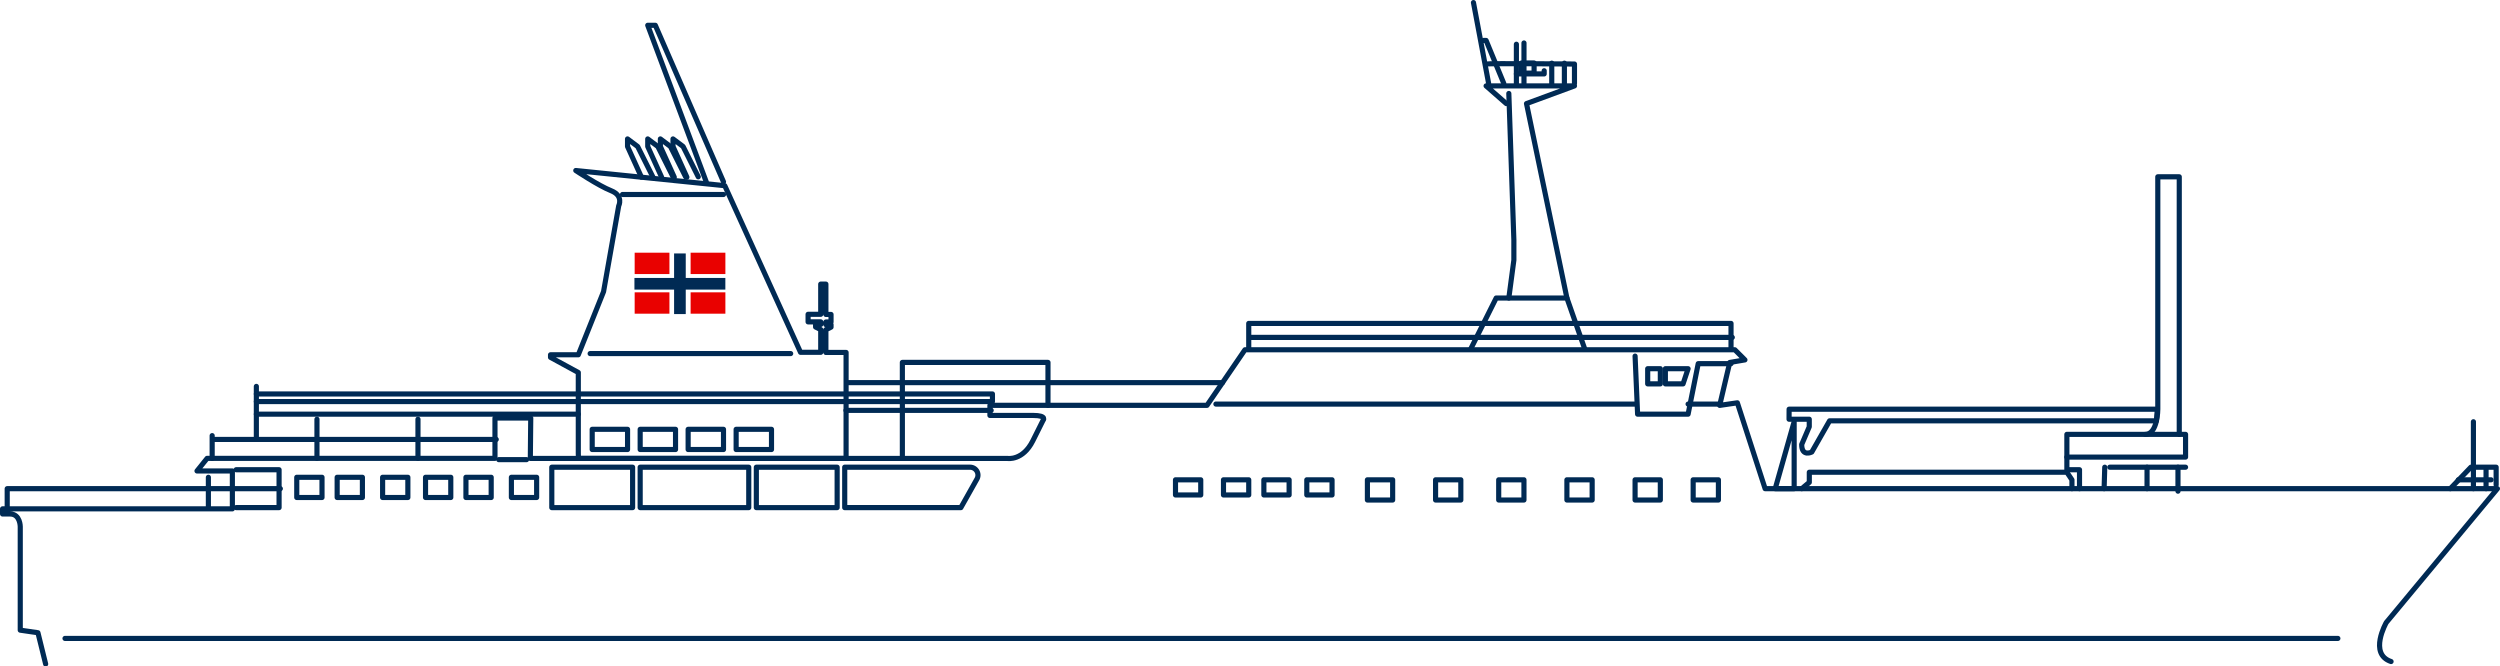 <svg xmlns="http://www.w3.org/2000/svg" viewBox="0 0 971.42 258.97"><defs><style>.cls-1{fill:none;stroke:#002a54;stroke-linecap:round;stroke-linejoin:round;stroke-width:2px;}.cls-2{fill:#e90100;}.cls-3{fill:#002a54;}</style></defs><title>アセット 6</title><g id="レイヤー_2" data-name="レイヤー 2"><g id="装飾"><path class="cls-1" d="M929.09,257.05c-8.83-2.94-1.85-15.17-1.85-15.17l43.18-52H685.87l-10.79-33.36-6.87,1,3.92-16.68,5.89-1-3.92-3.93H483.75L469,157.5H384.65v3.92h16.68c5.88,0,3.92,2,3.92,2l-3.92,7.85c-3.93,7.85-9.82,6.86-9.82,6.86H206.07l.16-15.69h-13.9V178.1H80.48L76.55,183H90.29v14.72H1v2H3.94c3.93,0,3.93,4.91,3.93,4.91v40.23l6.87,1,3,12.16"/><polyline class="cls-1" points="2.8 197.73 2.8 189.88 108.93 189.88"/><line class="cls-1" x1="82.44" y1="169.27" x2="82.44" y2="178.1"/><line class="cls-1" x1="82.93" y1="170.75" x2="192.82" y2="170.75"/><path class="cls-1" d="M224.71,176.14v-31.4l-10.79-5.88v-1h10.79l9.81-24.53L240.41,80s2-3.93-2.94-5.89-13.74-7.85-13.74-7.85l57.89,5.89,29.44,64.75h7.85v-8.83l-2-1v-1h2v-1H314v-2.94h4.91V110.4h2v11.78h2v2.94h-2v1h2v1l-2,1v8.83h7.85V178.1h-104Z"/><polyline class="cls-1" points="350.63 178.1 350.63 140.82 407.21 140.82 407.21 157.5"/><line class="cls-1" x1="329.7" y1="148.67" x2="475.05" y2="148.67"/><line class="cls-1" x1="328.72" y1="159.46" x2="385.14" y2="159.46"/><polyline class="cls-1" points="99.61 150.14 99.61 153.57 99.61 170.75"/><polyline class="cls-1" points="99.61 153.08 385.63 153.08 385.63 156.03 99.61 156.03"/><line class="cls-1" x1="224.71" y1="160.93" x2="99.61" y2="160.93"/><polyline class="cls-1" points="281.13 70.66 254.64 9.83 251.69 9.83 274.43 70.66"/><polyline class="cls-1" points="249.24 68.84 243.84 56.93 243.84 53.98 247.77 56.93 253.66 68.7"/><polyline class="cls-1" points="257.09 68.84 251.69 56.93 251.69 53.98 255.62 56.93 261.51 68.7"/><polyline class="cls-1" points="262 68.84 256.6 56.93 256.6 53.98 260.52 56.93 266.41 68.7"/><polyline class="cls-1" points="266.9 68.84 261.51 56.93 261.51 53.98 265.43 56.93 271.32 68.7"/><polyline class="cls-1" points="485.22 135.42 485.22 125.67 672.62 125.67 672.62 135.42"/><line class="cls-1" x1="485.71" y1="131.1" x2="673.11" y2="131.1"/><polyline class="cls-1" points="615.72 135.42 608.85 115.8 581.37 115.8 571.56 135.42"/><polyline class="cls-1" points="608.85 115.8 593.15 40.25 611.79 33.38 577.45 33.38 585.3 40.25"/><polyline class="cls-1" points="586.28 36.32 588.24 93.23 588.24 101.08 586.28 115.8"/><rect class="cls-1" x="803.12" y="168.78" width="46.12" height="8.83"/><polyline class="cls-1" points="808.03 189.88 808.03 182.52 803.12 182.52 803.12 177.61"/><path class="cls-1" d="M846.79,168.78V68.7h-8.34V159s0,9.81-4.91,9.81"/><line class="cls-1" x1="817.59" y1="189.88" x2="817.84" y2="181.54"/><line class="cls-1" x1="846.29" y1="181.54" x2="846.29" y2="190.86"/><line class="cls-1" x1="834.27" y1="189.88" x2="834.27" y2="181.54"/><line class="cls-1" x1="819.8" y1="181.54" x2="849.24" y2="181.54"/><polyline class="cls-1" points="700.1 189.88 703.04 187.43 703.04 183.5 803.12 183.5 805.09 186.44 805.09 189.88"/><path class="cls-1" d="M695.19,159H838.26l-.34,4.52h-127L704,175.65s-3.92,2-3.92-2.94l2.94-6.87V162.9h-7.85Z"/><polygon class="cls-1" points="697.15 163.88 697.15 189.88 689.79 189.88 697.15 163.88"/><polyline class="cls-1" points="578.43 32.4 575.36 16.01 572.54 1"/><polyline class="cls-1" points="576.47 15.72 577.45 15.72 584.32 32.4"/><path class="cls-1" d="M577.45,24.88c1-.33,34.34,0,34.34,0V32.4"/><line class="cls-1" x1="592.17" y1="16.7" x2="592.17" y2="32.4"/><line class="cls-1" x1="589.22" y1="17.19" x2="589.22" y2="32.89"/><line class="cls-1" x1="607.87" y1="24.55" x2="607.87" y2="32.89"/><line class="cls-1" x1="602.96" y1="24.55" x2="602.96" y2="32.89"/><polyline class="cls-1" points="589.22 28.72 600.02 28.72 600.02 27.49"/><rect class="cls-1" x="591.19" y="24.48" width="4.91" height="3.92"/><line class="cls-1" x1="229.31" y1="137.39" x2="307.23" y2="137.39"/><line class="cls-1" x1="241.88" y1="75.57" x2="281.13" y2="75.57"/><polyline class="cls-1" points="91.76 182.52 108.44 182.52 108.44 197.24 91.76 197.24"/><line class="cls-1" x1="80.97" y1="185.46" x2="80.97" y2="197.24"/><line class="cls-1" x1="123.16" y1="162.9" x2="123.16" y2="178.1"/><line class="cls-1" x1="162.41" y1="162.9" x2="162.41" y2="178.1"/><line class="cls-1" x1="193.8" y1="178.6" x2="204.6" y2="178.6"/><rect class="cls-1" x="214.41" y="181.54" width="31.4" height="15.7"/><rect class="cls-1" x="293.89" y="181.54" width="31.4" height="15.7"/><path class="cls-1" d="M373.36,197.24H328.23v-15.7h48.7a3.08,3.08,0,0,1,2.68,4.59Z"/><rect class="cls-1" x="248.75" y="181.54" width="42.19" height="15.7"/><rect class="cls-1" x="115.31" y="185.46" width="9.81" height="7.85"/><rect class="cls-1" x="131.01" y="185.46" width="9.81" height="7.85"/><rect class="cls-1" x="148.67" y="185.46" width="9.81" height="7.85"/><rect class="cls-1" x="165.35" y="185.46" width="9.81" height="7.85"/><rect class="cls-1" x="181.05" y="185.46" width="9.81" height="7.85"/><rect class="cls-1" x="198.71" y="185.46" width="9.81" height="7.85"/><rect class="cls-1" x="557.82" y="186.44" width="9.81" height="7.85"/><rect class="cls-1" x="582.35" y="186.44" width="9.81" height="7.85"/><rect class="cls-1" x="608.85" y="186.44" width="9.81" height="7.85"/><rect class="cls-1" x="531.33" y="186.44" width="9.81" height="7.85"/><rect class="cls-1" x="635.34" y="186.44" width="9.81" height="7.85"/><rect class="cls-1" x="507.78" y="186.44" width="9.81" height="5.89"/><rect class="cls-1" x="491.1" y="186.44" width="9.81" height="5.89"/><rect class="cls-1" x="475.41" y="186.44" width="9.81" height="5.89"/><rect class="cls-1" x="456.76" y="186.44" width="9.81" height="5.89"/><rect class="cls-1" x="657.91" y="186.44" width="9.81" height="7.85"/><line class="cls-1" x1="472.46" y1="157.01" x2="635.34" y2="157.01"/><polyline class="cls-1" points="635.34 138.37 636.32 160.93 655.94 160.93 659.87 141.31 672.62 141.31"/><line class="cls-1" x1="655.94" y1="157.01" x2="667.72" y2="157.01"/><rect class="cls-1" x="640.24" y="143.27" width="4.91" height="5.89"/><polygon class="cls-1" points="653.98 149.16 647.11 149.16 647.11 143.27 655.94 143.27 653.98 149.16"/><polyline class="cls-1" points="952.1 189.88 955.63 186.2 960.11 181.54 969.92 181.54 969.92 185.71 969.92 188.41"/><line class="cls-1" x1="967.96" y1="186.44" x2="955.21" y2="186.44"/><line class="cls-1" x1="961.09" y1="163.88" x2="961.09" y2="189.88"/><line class="cls-1" x1="966" y1="182.03" x2="966" y2="189.88"/><rect class="cls-1" x="230.11" y="166.82" width="13.74" height="7.85"/><rect class="cls-1" x="248.75" y="166.82" width="13.74" height="7.85"/><rect class="cls-1" x="267.39" y="166.82" width="13.74" height="7.85"/><rect class="cls-1" x="286.04" y="166.82" width="13.74" height="7.85"/><rect class="cls-2" x="246.61" y="98.19" width="13.51" height="8.3"/><rect class="cls-2" x="268.35" y="98.19" width="13.51" height="8.3"/><rect class="cls-2" x="246.61" y="113.59" width="13.51" height="8.3"/><rect class="cls-2" x="268.35" y="113.59" width="13.51" height="8.3"/><rect class="cls-3" x="261.93" y="98.48" width="4.53" height="23.56"/><rect class="cls-3" x="261.93" y="92.6" width="4.53" height="35.33" transform="translate(374.45 -153.93) rotate(90)"/><line class="cls-1" x1="25.26" y1="248.07" x2="908.42" y2="248.07"/></g></g></svg>
